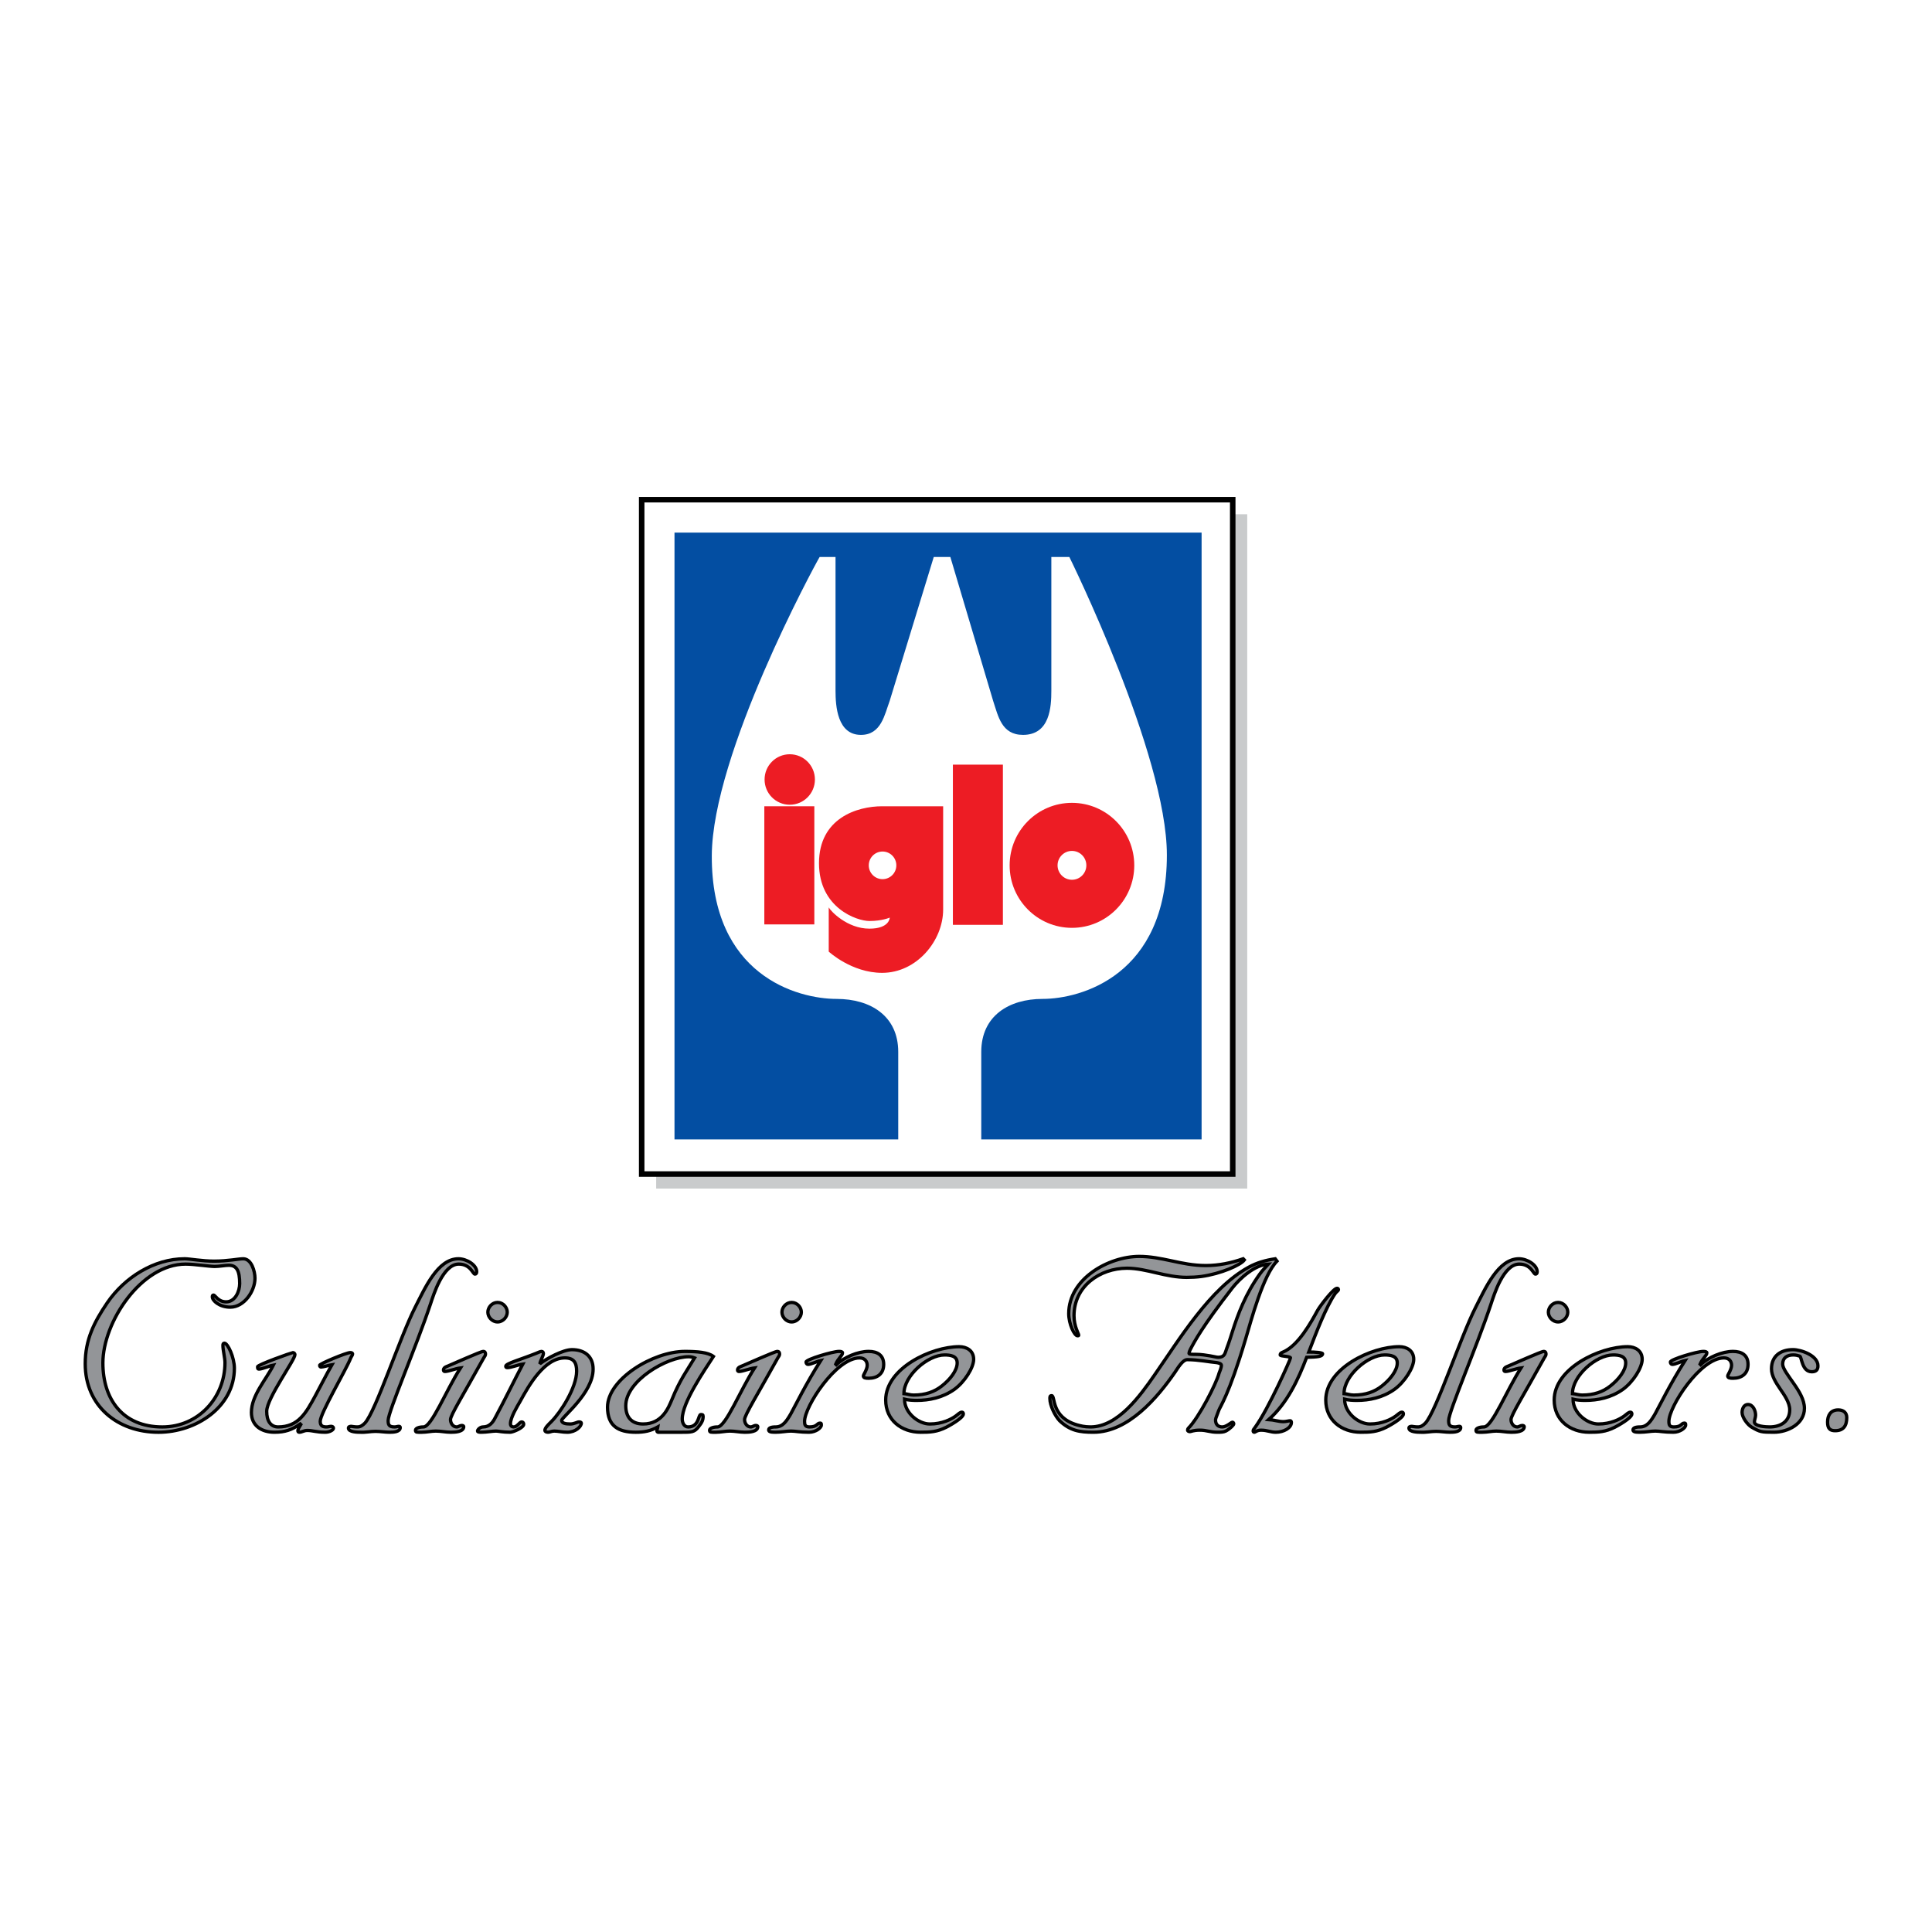 <?xml version="1.0" encoding="utf-8"?>
<!-- Generator: Adobe Illustrator 13.0.0, SVG Export Plug-In . SVG Version: 6.00 Build 14948)  -->
<!DOCTYPE svg PUBLIC "-//W3C//DTD SVG 1.0//EN" "http://www.w3.org/TR/2001/REC-SVG-20010904/DTD/svg10.dtd">
<svg version="1.0" id="Layer_1" xmlns="http://www.w3.org/2000/svg" xmlns:xlink="http://www.w3.org/1999/xlink" x="0px" y="0px"
	 width="192.756px" height="192.756px" viewBox="0 0 192.756 192.756" enable-background="new 0 0 192.756 192.756"
	 xml:space="preserve">
<g>
	<polygon fill-rule="evenodd" clip-rule="evenodd" fill="#FFFFFF" points="0,0 192.756,0 192.756,192.756 0,192.756 0,0 	"/>
	<polygon fill-rule="evenodd" clip-rule="evenodd" fill="#C9CBCC" points="124.037,51.305 65.865,51.305 65.466,51.305 
		65.466,51.706 65.466,118.183 65.466,118.583 65.865,118.583 124.037,118.583 124.436,118.583 124.436,118.183 124.436,51.706 
		124.436,51.305 124.037,51.305 	"/>
	
		<polygon fill-rule="evenodd" clip-rule="evenodd" fill="#FFFFFF" stroke="#000000" stroke-width="0.55" stroke-miterlimit="2.613" points="
		122.592,49.855 64.42,49.855 64.021,49.855 64.021,50.256 64.021,116.732 64.021,117.134 64.42,117.134 122.592,117.134 
		122.99,117.134 122.99,116.732 122.99,50.256 122.99,49.855 122.592,49.855 	"/>
	<path fill-rule="evenodd" clip-rule="evenodd" fill="#034EA2" d="M67.295,53.14v60.541h22.322v-8.734
		c0-3.589-2.769-5.285-6.144-5.285c-3.922,0-12.514-2.345-12.457-14.301c0.047-10.126,10.251-28.942,10.759-29.791h1.585v13.34
		c0,1.526,0.176,4.41,2.537,4.41c2.029,0,2.36-2.035,2.867-3.392l4.397-14.358h1.655l4.27,14.358c0.508,1.526,0.84,3.392,2.98,3.392
		c2.705,0,2.826-2.834,2.826-4.41V55.57h1.797c0,0,9.73,19.7,9.73,29.733c0,12.013-8.57,14.358-12.402,14.358
		c-3.354,0-6.116,1.696-6.116,5.285v8.734h21.983V53.14H67.295L67.295,53.14z"/>
	<path fill-rule="evenodd" clip-rule="evenodd" fill="#ED1C24" d="M78.794,80.289c1.386,0,2.51-1.126,2.51-2.518
		s-1.124-2.519-2.51-2.519c-1.387,0-2.512,1.127-2.512,2.519S77.407,80.289,78.794,80.289L78.794,80.289z"/>
	<polygon fill-rule="evenodd" clip-rule="evenodd" fill="#ED1C24" points="81.246,92.228 81.246,80.442 76.257,80.442 
		76.257,92.228 81.246,92.228 	"/>
	<polygon fill-rule="evenodd" clip-rule="evenodd" fill="#ED1C24" points="100.059,92.271 100.059,76.288 95.07,76.288 
		95.07,92.271 100.059,92.271 	"/>
	<path fill-rule="evenodd" clip-rule="evenodd" fill="#ED1C24" d="M94.098,90.745c0,3.095-2.621,6.316-6.088,6.316
		c-3.043,0-5.327-2.119-5.327-2.119v-4.41c0.169,0.339,1.818,2.12,4.059,2.12c2.029,0,2.029-1.102,2.029-1.102
		s-0.761,0.339-2.029,0.339s-5.031-1.314-5.031-5.766c0-4.495,3.805-5.682,6.299-5.682h6.088V90.745L94.098,90.745z M88.052,87.714
		c0.76,0,1.375-0.618,1.375-1.378c0-0.762-0.616-1.379-1.375-1.379s-1.375,0.617-1.375,1.379
		C86.677,87.096,87.292,87.714,88.052,87.714L88.052,87.714z"/>
	<path fill-rule="evenodd" clip-rule="evenodd" fill="#ED1C24" d="M100.732,86.336c0-3.445,2.783-6.236,6.217-6.236
		s6.217,2.791,6.217,6.236c0,3.442-2.783,6.235-6.217,6.235S100.732,89.778,100.732,86.336L100.732,86.336z M106.949,87.775
		c0.793,0,1.436-0.645,1.436-1.439c0-0.795-0.643-1.44-1.436-1.44s-1.436,0.645-1.436,1.44
		C105.514,87.13,106.156,87.775,106.949,87.775L106.949,87.775z"/>
	
		<path fill-rule="evenodd" clip-rule="evenodd" fill="#939598" stroke="#000000" stroke-width="0.329" stroke-miterlimit="2.613" d="
		M127.406,125.824c-1.379,1.383-2.582,5.916-3.141,7.799c-1.672,5.622-2.553,6.741-2.67,7.095c-0.148,0.441-0.322,0.794-0.322,0.941
		c0,0.441,0.234,0.706,0.674,0.706c0.41,0,0.91-0.471,0.998-0.471s0.146,0.059,0.146,0.177c0,0.088-0.352,0.471-0.793,0.706
		c-0.234,0.117-0.527,0.117-0.82,0.117c-0.793,0-1.057-0.206-1.762-0.206c-0.676,0-0.881,0.147-0.998,0.147
		s-0.234-0.059-0.234-0.147c0-0.059,0.029-0.146,0.088-0.205c1.027-1.03,2.789-4.445,3.053-5.475
		c0.059-0.147,0.234-0.56,0.234-0.795c0-0.177-0.322-0.235-0.471-0.265c-0.732-0.06-1.818-0.294-2.934-0.294
		c-0.469,0-0.969,0.882-1.232,1.265c-1.732,2.502-4.637,5.975-8.131,5.975c-1.379,0-2.318-0.146-3.375-1.147
		c-0.469-0.501-0.969-1.53-0.969-2.208c0-0.176,0-0.294,0.176-0.294c0.383,0-0.086,2.148,2.525,2.914
		c0.322,0.088,0.734,0.206,1.35,0.206c2.73,0,4.961-3.12,6.369-5.15c2.523-3.62,5.547-8.654,9.391-10.772
		c0.852-0.472,1.703-0.706,2.672-0.854L127.406,125.824L127.406,125.824z M124.148,125.706c-0.352,0.5-2.348,1.384-4.285,1.648
		c-0.469,0.059-0.969,0.089-1.467,0.089c-0.969,0-1.996-0.206-2.994-0.442c-0.998-0.235-1.996-0.471-2.965-0.471
		c-2.699,0-5.283,1.795-5.283,4.738c0,1.09,0.471,1.796,0.471,1.943c0,0.059-0.059,0.059-0.117,0.059
		c-0.322,0-0.881-1.177-0.881-2.207c0-3.474,3.963-5.711,7.045-5.711c1.057,0,2.111,0.206,3.199,0.441
		c1.084,0.236,2.201,0.472,3.434,0.472c1.291,0,2.553-0.265,3.727-0.677L124.148,125.706L124.148,125.706z M125.705,127.09
		c0.293-0.412,0.615-0.706,0.85-0.972c-1.35,0.059-2.846,1.413-3.609,2.384c-2.994,3.856-3.785,5.356-4.197,6.152
		c-0.059,0.117-0.117,0.265-0.117,0.382c0,0.088,0.293,0.088,0.646,0.088c0.586,0,1.057,0.089,1.438,0.148
		c0.381,0.059,0.646,0.146,0.822,0.146c0.645,0,0.674-0.383,0.852-0.883c0.205-0.529,0.381-1.089,0.557-1.648
		C123.504,131.122,124.266,129.091,125.705,127.09L125.705,127.09z"/>
	
		<path fill-rule="evenodd" clip-rule="evenodd" fill="#939598" stroke="#000000" stroke-width="0.329" stroke-miterlimit="2.613" d="
		M130.367,135.419c-0.85,2.237-1.936,4.562-3.785,6.211c0.5,0.029,0.969,0.206,1.467,0.206c0.234,0,0.559-0.089,0.676-0.089
		c0.088,0,0.117,0.089,0.117,0.177c0,0.529-0.764,0.971-1.555,0.971c-0.529,0-0.852-0.206-1.469-0.206
		c-0.41,0-0.586,0.206-0.674,0.206c-0.09,0-0.117-0.059-0.117-0.146c0-0.089,0.086-0.206,0.205-0.354
		c1.35-1.883,3.521-6.77,3.521-6.917c0-0.176-1.027-0.146-1.027-0.294c0-0.177,0.146-0.235,0.293-0.294
		c1.525-0.647,2.789-2.973,3.434-4.15c0.266-0.472,1.586-2.207,1.938-2.207c0.059,0,0.146,0.028,0.146,0.117
		c0,0.147-0.176,0.177-0.352,0.441c-0.91,1.354-1.879,3.885-2.611,5.799c0.674,0,1.379,0.059,1.379,0.176
		C131.953,135.331,131.512,135.39,130.367,135.419L130.367,135.419z"/>
	
		<path fill-rule="evenodd" clip-rule="evenodd" fill="#939598" stroke="#000000" stroke-width="0.329" stroke-miterlimit="2.613" d="
		M139.609,134.359c0.734,0,1.439,0.383,1.439,1.266c0,0.824-0.91,2.267-1.938,3.002c-1.174,0.824-2.494,1.09-3.756,1.09
		c-0.383,0-0.852-0.03-1.203-0.118c0,1.384,1.408,2.473,2.523,2.473c1.232,0,2.143-0.472,2.582-0.795
		c0.264-0.206,0.441-0.383,0.617-0.383c0.088,0,0.146,0.059,0.146,0.177c0,0.412-1.467,1.207-1.703,1.324
		c-0.939,0.472-1.613,0.5-2.553,0.5c-1.908,0-3.492-1.207-3.492-3.208C132.273,136.509,136.822,134.359,139.609,134.359
		L139.609,134.359z M138.143,135.184c-1.672,0-4.049,2.061-4.049,3.855c0.322,0.029,0.615,0.147,0.967,0.147
		c1.174,0,2.084-0.323,2.818-0.912c0.822-0.647,1.527-1.53,1.527-2.296C139.406,135.272,138.73,135.184,138.143,135.184
		L138.143,135.184z"/>
	
		<path fill-rule="evenodd" clip-rule="evenodd" fill="#939598" stroke="#000000" stroke-width="0.329" stroke-miterlimit="2.613" d="
		M153.367,126.884c0,0.147-0.057,0.235-0.176,0.235c-0.205,0-0.439-1.001-1.613-1.001c-1.586,0-2.525,3.091-2.818,3.974
		c-1.408,4.238-4.227,10.743-4.227,11.626c0,0.412,0.059,0.647,0.646,0.647c0.146,0,0.293-0.059,0.41-0.059
		c0.088,0,0.146,0.029,0.146,0.117c0,0.442-0.674,0.471-1.057,0.471c-0.469,0-0.938-0.088-1.408-0.088
		c-0.498,0-0.998,0.118-1.496,0.088c-0.264,0-1.203,0-1.203-0.411c0-0.147,0.146-0.177,0.293-0.177c0.059,0,0.293,0.059,0.588,0.059
		c0.293,0,0.498-0.118,0.762-0.383c1.086-1.177,3.492-8.564,5.02-11.566c0.969-1.884,2.23-4.827,4.314-4.827
		C152.369,125.589,153.367,126.206,153.367,126.884L153.367,126.884z"/>
	
		<path fill-rule="evenodd" clip-rule="evenodd" fill="#939598" stroke="#000000" stroke-width="0.329" stroke-miterlimit="2.613" d="
		M154.246,135.096c0,0.146-0.088,0.235-0.176,0.382c-2.025,3.65-3.316,5.71-3.316,6.152c0,0.353,0.234,0.735,0.617,0.735
		c0.176,0,0.322-0.146,0.498-0.146c0.088,0,0.205,0.028,0.205,0.117c0,0.53-0.881,0.559-1.291,0.559
		c-0.498,0-0.998-0.117-1.496-0.117c-0.441,0-0.91,0.117-1.381,0.117c-0.527,0-0.645,0.03-0.645-0.206
		c0-0.176,0.322-0.323,0.791-0.323c0.822,0,2.26-3.649,3.699-5.887c-0.5,0.059-1.203,0.354-1.557,0.354
		c-0.059,0-0.146-0.029-0.146-0.147c0-0.147,0.117-0.265,0.264-0.323c0.646-0.266,3.465-1.531,3.699-1.531
		C154.188,134.83,154.246,134.948,154.246,135.096L154.246,135.096z M156.418,130.915c0,0.472-0.41,0.972-0.969,0.972
		c-0.557,0-0.969-0.5-0.969-0.972c0-0.47,0.412-0.971,0.969-0.971C156.008,129.944,156.418,130.445,156.418,130.915L156.418,130.915
		z"/>
	
		<path fill-rule="evenodd" clip-rule="evenodd" fill="#939598" stroke="#000000" stroke-width="0.329" stroke-miterlimit="2.613" d="
		M162.402,134.359c0.734,0,1.439,0.383,1.439,1.266c0,0.824-0.91,2.267-1.938,3.002c-1.174,0.824-2.494,1.09-3.758,1.09
		c-0.381,0-0.85-0.03-1.203-0.118c0,1.384,1.41,2.473,2.525,2.473c1.232,0,2.141-0.472,2.582-0.795
		c0.264-0.206,0.439-0.383,0.617-0.383c0.088,0,0.146,0.059,0.146,0.177c0,0.412-1.469,1.207-1.703,1.324
		c-0.939,0.472-1.613,0.5-2.553,0.5c-1.908,0-3.494-1.207-3.494-3.208C155.064,136.509,159.615,134.359,162.402,134.359
		L162.402,134.359z M160.936,135.184c-1.674,0-4.051,2.061-4.051,3.855c0.324,0.029,0.617,0.147,0.969,0.147
		c1.174,0,2.084-0.323,2.818-0.912c0.82-0.647,1.525-1.53,1.525-2.296C162.197,135.272,161.521,135.184,160.936,135.184
		L160.936,135.184z"/>
	
		<path fill-rule="evenodd" clip-rule="evenodd" fill="#939598" stroke="#000000" stroke-width="0.329" stroke-miterlimit="2.613" d="
		M167.004,142.365c0.793,0,0.703-0.383,1.057-0.383c0.117,0,0.117,0.059,0.117,0.206c0,0.265-0.559,0.706-1.232,0.706
		c-0.939,0-1.352-0.117-1.791-0.117c-0.469,0-0.939,0.117-1.584,0.117c-0.471,0-0.646-0.059-0.646-0.235
		c0-0.176,0.205-0.294,0.705-0.294c0.703,0,1.086-0.589,1.496-1.295c0.439-0.795,1.527-3.032,2.994-5.327
		c-0.441,0.088-0.939,0.383-1.291,0.383c-0.088,0-0.176-0.118-0.176-0.236c0-0.265,2.67-1.06,3.287-1.06
		c0.205,0,0.352,0.03,0.352,0.147c0,0.265-0.439,0.56-0.676,1.118l0.059,0.06c0.764-0.736,2.143-1.325,3.229-1.325
		c0.881,0,1.498,0.383,1.498,1.296c0,0.941-0.646,1.383-1.498,1.383c-0.322,0-0.529-0.029-0.529-0.235
		c0-0.117,0.383-0.647,0.383-1.06c0-0.383-0.234-0.736-0.764-0.736c-2.348,0-5.488,4.856-5.488,6.328
		C166.504,142.159,166.562,142.365,167.004,142.365L167.004,142.365z"/>
	
		<path fill-rule="evenodd" clip-rule="evenodd" fill="#939598" stroke="#000000" stroke-width="0.329" stroke-miterlimit="2.613" d="
		M180.762,136.861c-0.998,0-0.998-1.501-1.203-1.56c-0.178-0.06-0.383-0.118-0.646-0.118c-0.617,0-1.057,0.294-1.057,0.912
		c0,0.441,0.559,1.148,1.086,1.914c0.559,0.794,1.086,1.648,1.086,2.502c0,1.56-1.674,2.383-3.053,2.383
		c-1.262,0-1.379-0.028-2.201-0.5c-0.41-0.235-0.967-0.971-0.967-1.472c0-0.353,0.174-0.795,0.586-0.795
		c0.527,0,0.764,0.648,0.764,1.06c0,0.236-0.119,0.472-0.119,0.678c0,0.441,1.146,0.5,1.527,0.5c1.115,0,1.996-0.56,1.996-1.707
		c0-0.736-0.559-1.501-0.939-2.061c-0.441-0.647-0.881-1.324-0.881-2.03c0-1.295,0.939-1.913,2.143-1.913
		c0.822,0,2.494,0.588,2.494,1.618C181.377,136.685,181.172,136.861,180.762,136.861L180.762,136.861z"/>
	
		<path fill-rule="evenodd" clip-rule="evenodd" fill="#939598" stroke="#000000" stroke-width="0.329" stroke-miterlimit="2.613" d="
		M183.4,140.666c0.518,0,0.852,0.274,0.852,0.764c0,0.823-0.334,1.311-1.154,1.311c-0.488,0-0.762-0.183-0.762-0.854
		S182.641,140.666,183.4,140.666L183.4,140.666z"/>
	
		<path fill-rule="evenodd" clip-rule="evenodd" fill="#939598" stroke="#000000" stroke-width="0.329" stroke-miterlimit="2.613" d="
		M10.705,129.974c1.732-2.53,4.667-4.385,7.719-4.385c0.499,0,1.731,0.235,2.935,0.235c1.379,0,2.436-0.235,2.906-0.235
		c0.822,0,1.174,1.236,1.174,1.942c0,1.295-1.086,2.885-2.465,2.885c-1.086,0-1.79-0.648-1.79-1.03c0-0.118,0.029-0.177,0.116-0.177
		c0.177,0,0.441,0.677,1.263,0.677c0.91,0,1.35-1.06,1.35-1.825c0-1.266-0.293-1.824-1.085-1.824c-0.352,0-0.939,0.117-1.409,0.117
		c-0.558,0-2.025-0.235-2.906-0.235c-4.432,0-8.248,5.799-8.248,9.86c0,3.649,1.996,6.387,5.929,6.387
		c3.61,0,6.252-2.943,6.252-6.416c0-0.472-0.206-1.236-0.206-1.707c0-0.147,0.029-0.235,0.146-0.235
		c0.352,0,0.998,1.441,0.998,2.502c0,3.884-3.845,6.386-7.572,6.386c-4.079,0-7.308-2.619-7.308-6.828
		C8.504,133.653,9.385,131.917,10.705,129.974L10.705,129.974z"/>
	
		<path fill-rule="evenodd" clip-rule="evenodd" fill="#939598" stroke="#000000" stroke-width="0.329" stroke-miterlimit="2.613" d="
		M27.752,142.365c2.025,0,2.788-1.413,3.698-3.091c0.528-0.971,1.086-2.09,1.673-3.119c-0.205,0.029-0.88,0.235-1.086,0.235
		c-0.059,0-0.147-0.029-0.147-0.177s2.671-1.266,3.053-1.266c0.118,0,0.235,0.029,0.235,0.147c0,0.117-0.146,0.265-0.206,0.441
		c-0.469,1.177-3.023,5.475-3.023,6.269c0,0.501,0.293,0.56,0.646,0.56c0.147,0,0.293-0.059,0.441-0.059
		c0.117,0,0.235,0.059,0.235,0.177c0,0.205-0.411,0.411-0.822,0.411c-0.91,0-1.232-0.176-1.79-0.176
		c-0.353,0-0.528,0.176-0.792,0.176c-0.088,0-0.147-0.028-0.147-0.146c0-0.177,0.176-0.412,0.293-0.618l-0.059-0.059
		c-0.851,0.588-1.497,0.823-2.583,0.823c-1.233,0-2.289-0.617-2.289-1.972c0-1.706,1.467-3.267,2.201-4.738
		c-0.205,0.029-1.145,0.412-1.438,0.412c-0.117,0-0.146-0.029-0.146-0.235s3.434-1.413,3.522-1.413c0.117,0,0.206,0.117,0.206,0.206
		c0,0.529-2.818,4.356-2.818,5.651C26.607,141.747,26.989,142.365,27.752,142.365L27.752,142.365z"/>
	
		<path fill-rule="evenodd" clip-rule="evenodd" fill="#939598" stroke="#000000" stroke-width="0.329" stroke-miterlimit="2.613" d="
		M47.56,126.884c0,0.147-0.059,0.235-0.176,0.235c-0.206,0-0.441-1.001-1.614-1.001c-1.585,0-2.524,3.091-2.818,3.974
		c-1.409,4.238-4.226,10.743-4.226,11.626c0,0.412,0.059,0.647,0.646,0.647c0.147,0,0.293-0.059,0.411-0.059
		c0.088,0,0.147,0.029,0.147,0.117c0,0.442-0.676,0.471-1.057,0.471c-0.47,0-0.939-0.088-1.409-0.088
		c-0.499,0-0.998,0.118-1.497,0.088c-0.264,0-1.204,0-1.204-0.411c0-0.147,0.147-0.177,0.293-0.177c0.059,0,0.293,0.059,0.588,0.059
		c0.293,0,0.499-0.118,0.763-0.383c1.086-1.177,3.492-8.564,5.019-11.566c0.968-1.884,2.23-4.827,4.313-4.827
		C46.562,125.589,47.56,126.206,47.56,126.884L47.56,126.884z"/>
	
		<path fill-rule="evenodd" clip-rule="evenodd" fill="#939598" stroke="#000000" stroke-width="0.329" stroke-miterlimit="2.613" d="
		M48.438,135.096c0,0.146-0.088,0.235-0.176,0.382c-2.025,3.65-3.316,5.71-3.316,6.152c0,0.353,0.235,0.735,0.616,0.735
		c0.176,0,0.323-0.146,0.5-0.146c0.088,0,0.205,0.028,0.205,0.117c0,0.53-0.88,0.559-1.291,0.559c-0.5,0-0.999-0.117-1.498-0.117
		c-0.44,0-0.91,0.117-1.379,0.117c-0.528,0-0.646,0.03-0.646-0.206c0-0.176,0.323-0.323,0.793-0.323c0.821,0,2.26-3.649,3.698-5.887
		c-0.499,0.059-1.204,0.354-1.556,0.354c-0.059,0-0.147-0.029-0.147-0.147c0-0.147,0.118-0.265,0.265-0.323
		c0.646-0.266,3.463-1.531,3.698-1.531C48.379,134.83,48.438,134.948,48.438,135.096L48.438,135.096z M50.61,130.915
		c0,0.472-0.411,0.972-0.968,0.972c-0.558,0-0.969-0.5-0.969-0.972c0-0.47,0.411-0.971,0.969-0.971
		C50.199,129.944,50.61,130.445,50.61,130.915L50.61,130.915z"/>
	
		<path fill-rule="evenodd" clip-rule="evenodd" fill="#939598" stroke="#000000" stroke-width="0.329" stroke-miterlimit="2.613" d="
		M56.36,135.478c-2.055,0-3.61,2.768-4.461,4.327c-0.323,0.56-0.969,1.619-0.969,2.236c0,0.236,0.147,0.324,0.323,0.324
		c0.352,0,0.587-0.5,0.792-0.5c0.146,0,0.205,0.117,0.205,0.235c0,0.353-1.085,0.794-1.35,0.794c-0.763,0-1.174-0.117-1.409-0.117
		c-0.352,0-0.968,0.117-1.438,0.117c-0.176,0-0.411,0-0.411-0.117c0-0.147,0.263-0.412,0.558-0.412c0.616,0,0.968-0.441,1.203-0.912
		c0.968-1.795,1.819-3.562,2.758-5.357c-0.469,0.06-1.145,0.354-1.555,0.354c-0.118,0-0.147-0.059-0.147-0.146
		c0-0.266,1.438-0.647,2.993-1.267c0.235-0.088,0.441-0.206,0.587-0.206c0.118,0,0.176,0.118,0.176,0.206
		c0,0.236-0.293,0.677-0.352,1.03c0.675-0.529,2.319-1.412,3.199-1.412c1.232,0,2.113,0.647,2.113,1.942
		c0,2.414-3.141,4.797-3.141,5.121c0,0.265,0.381,0.354,0.851,0.354c0.411,0,0.705-0.206,0.88-0.206
		c0.117,0,0.235,0.029,0.235,0.117c0,0.354-0.587,0.912-1.409,0.912c-0.499,0-0.91-0.117-1.292-0.117
		c-0.264,0-0.44,0.117-0.616,0.117c-0.205,0-0.323-0.088-0.323-0.176c0-0.266,0.352-0.589,0.675-0.913
		c0.881-0.883,2.495-3.354,2.495-5.003C57.534,135.949,57.24,135.478,56.36,135.478L56.36,135.478z"/>
	
		<path fill-rule="evenodd" clip-rule="evenodd" fill="#939598" stroke="#000000" stroke-width="0.329" stroke-miterlimit="2.613" d="
		M65.749,142.895c-0.176,0-0.206-0.059-0.206-0.117c0-0.177,0.059-0.235,0.088-0.412c-0.734,0.412-1.38,0.529-2.202,0.529
		c-1.732,0-2.818-0.617-2.818-2.502c0-2.795,4.549-5.562,7.72-5.562c1.232,0,2.318,0.089,2.847,0.501
		c-0.91,1.413-3.111,4.591-3.111,6.24c0,0.353,0.176,0.794,0.586,0.794c1.116,0,0.998-1.236,1.263-1.236
		c0.146,0,0.234,0,0.234,0.177c0,0.354-0.088,0.589-0.469,1.06c-0.411,0.529-0.676,0.529-1.732,0.529H65.749L65.749,142.895z
		 M64.164,142.071c1.908,0,2.525-1.619,2.876-2.443c0.793-1.972,1.556-2.973,2.26-4.15c-0.147-0.059-0.352-0.117-0.587-0.117
		c-2.201,0-6.28,2.413-6.28,4.886C62.433,141.364,62.99,142.071,64.164,142.071L64.164,142.071z"/>
	
		<path fill-rule="evenodd" clip-rule="evenodd" fill="#939598" stroke="#000000" stroke-width="0.329" stroke-miterlimit="2.613" d="
		M77.779,135.096c0,0.146-0.088,0.235-0.176,0.382c-2.025,3.65-3.317,5.71-3.317,6.152c0,0.353,0.235,0.735,0.616,0.735
		c0.176,0,0.323-0.146,0.499-0.146c0.088,0,0.206,0.028,0.206,0.117c0,0.53-0.88,0.559-1.292,0.559
		c-0.499,0-0.998-0.117-1.497-0.117c-0.44,0-0.91,0.117-1.379,0.117c-0.528,0-0.646,0.03-0.646-0.206
		c0-0.176,0.322-0.323,0.792-0.323c0.821,0,2.26-3.649,3.698-5.887c-0.499,0.059-1.204,0.354-1.556,0.354
		c-0.059,0-0.146-0.029-0.146-0.147c0-0.147,0.118-0.265,0.264-0.323c0.646-0.266,3.463-1.531,3.698-1.531
		C77.72,134.83,77.779,134.948,77.779,135.096L77.779,135.096z M79.951,130.915c0,0.472-0.411,0.972-0.968,0.972
		c-0.558,0-0.969-0.5-0.969-0.972c0-0.47,0.411-0.971,0.969-0.971C79.541,129.944,79.951,130.445,79.951,130.915L79.951,130.915z"/>
	
		<path fill-rule="evenodd" clip-rule="evenodd" fill="#939598" stroke="#000000" stroke-width="0.329" stroke-miterlimit="2.613" d="
		M80.771,142.365c0.792,0,0.704-0.383,1.056-0.383c0.117,0,0.117,0.059,0.117,0.206c0,0.265-0.557,0.706-1.232,0.706
		c-0.939,0-1.35-0.117-1.79-0.117c-0.47,0-0.939,0.117-1.585,0.117c-0.469,0-0.646-0.059-0.646-0.235
		c0-0.176,0.205-0.294,0.704-0.294c0.705,0,1.086-0.589,1.497-1.295c0.441-0.795,1.527-3.032,2.994-5.327
		c-0.44,0.088-0.939,0.383-1.292,0.383c-0.088,0-0.176-0.118-0.176-0.236c0-0.265,2.67-1.06,3.287-1.06
		c0.206,0,0.352,0.03,0.352,0.147c0,0.265-0.44,0.56-0.675,1.118l0.058,0.06c0.764-0.736,2.143-1.325,3.229-1.325
		c0.88,0,1.497,0.383,1.497,1.296c0,0.941-0.646,1.383-1.497,1.383c-0.324,0-0.529-0.029-0.529-0.235
		c0-0.117,0.382-0.647,0.382-1.06c0-0.383-0.235-0.736-0.763-0.736c-2.348,0-5.488,4.856-5.488,6.328
		C80.272,142.159,80.33,142.365,80.771,142.365L80.771,142.365z"/>
	
		<path fill-rule="evenodd" clip-rule="evenodd" fill="#939598" stroke="#000000" stroke-width="0.329" stroke-miterlimit="2.613" d="
		M95.704,134.359c0.733,0,1.438,0.383,1.438,1.266c0,0.824-0.91,2.267-1.937,3.002c-1.174,0.824-2.496,1.09-3.759,1.09
		c-0.381,0-0.851-0.03-1.203-0.118c0,1.384,1.409,2.473,2.525,2.473c1.233,0,2.144-0.472,2.583-0.795
		c0.265-0.206,0.44-0.383,0.617-0.383c0.088,0,0.146,0.059,0.146,0.177c0,0.412-1.468,1.207-1.702,1.324
		c-0.939,0.472-1.616,0.5-2.555,0.5c-1.908,0-3.492-1.207-3.492-3.208C88.365,136.509,92.915,134.359,95.704,134.359L95.704,134.359
		z M94.236,135.184c-1.674,0-4.051,2.061-4.051,3.855c0.323,0.029,0.616,0.147,0.968,0.147c1.174,0,2.084-0.323,2.819-0.912
		c0.821-0.647,1.526-1.53,1.526-2.296C95.498,135.272,94.823,135.184,94.236,135.184L94.236,135.184z"/>
</g>
</svg>
